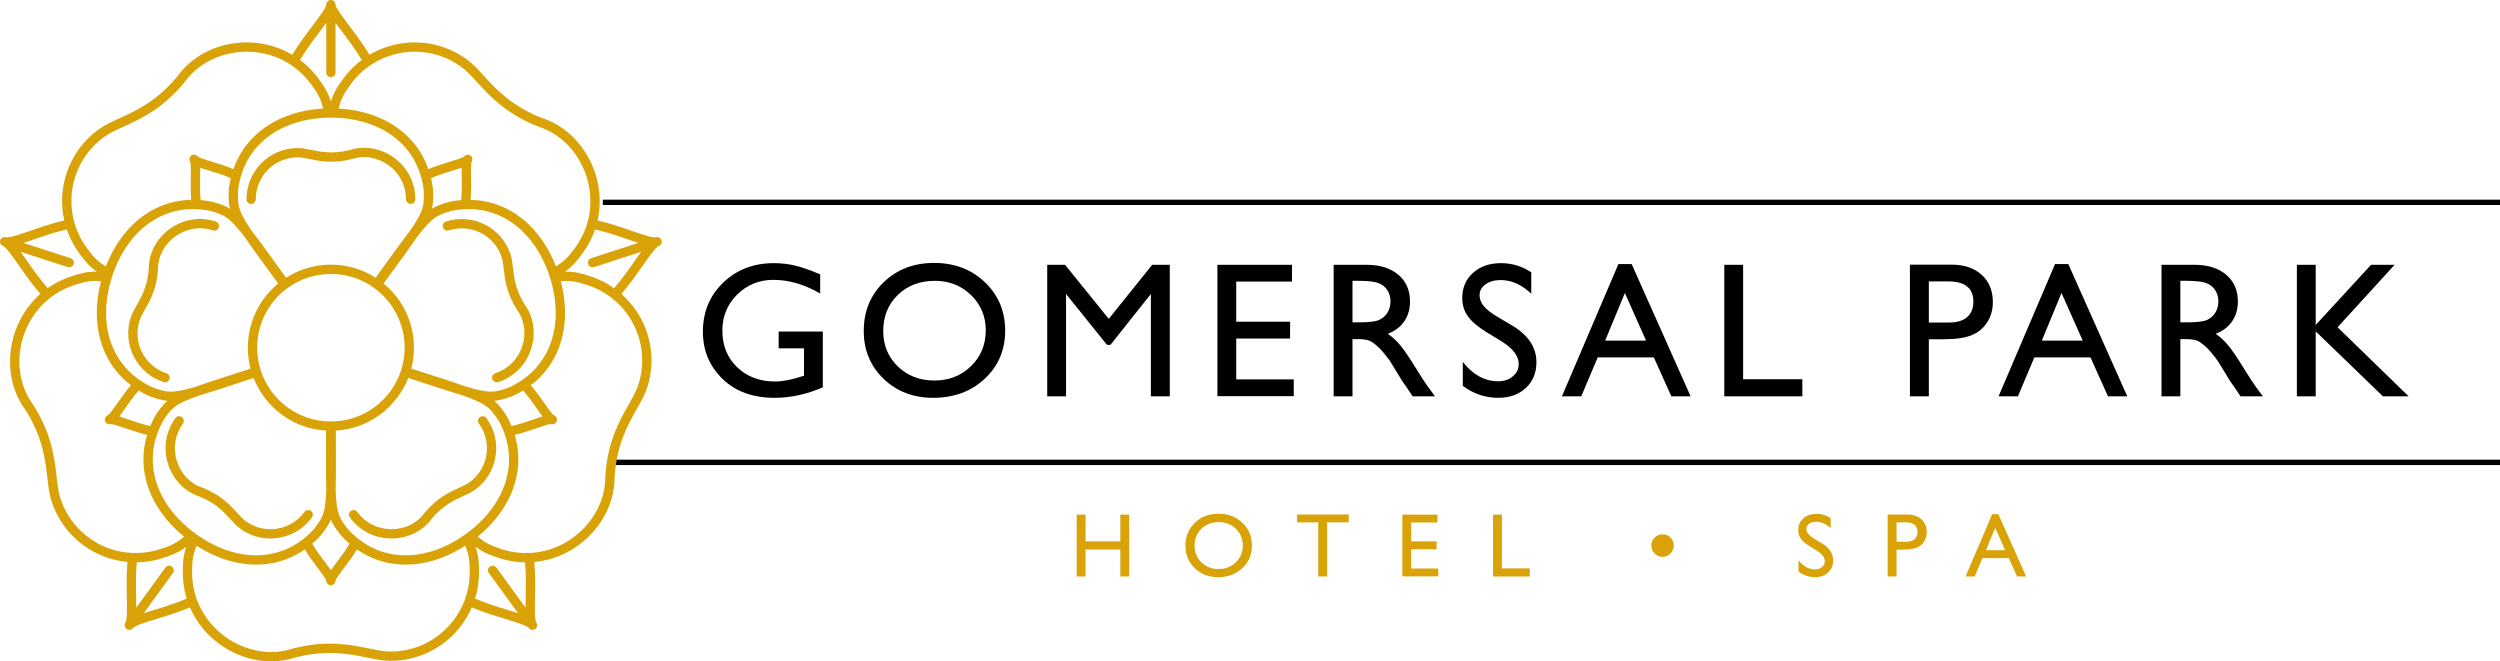 <?xml version="1.0" encoding="utf-8"?>
<svg fill="none" fill-rule="evenodd" stroke="black" stroke-width="0.501" stroke-linejoin="bevel" stroke-miterlimit="10" font-family="Times New Roman" font-size="16" style="font-variant-ligatures:none" version="1.1" overflow="visible" width="466.667pt" height="123.452pt" viewBox="-618.438 -1498.25 466.667 123.452" xmlns="http://www.w3.org/2000/svg">
  <defs/>
  <g id="Layer 1" transform="scale(1 -1)">
    <path d="M -505.914,1460.48 L -151.771,1460.48" fill="none" stroke="#000000" fill-rule="nonzero" stroke-linejoin="miter" stroke-width="1"/>
    <path d="M -409.313,1402.19 L -407.659,1402.19 L -407.659,1390.64 L -409.313,1390.64 L -409.313,1395.67 L -415.803,1395.67 L -415.803,1390.64 L -417.457,1390.64 L -417.457,1402.19 L -415.803,1402.19 L -415.803,1397.2 L -409.313,1397.2 L -409.313,1402.19" fill-rule="nonzero" stroke-linejoin="miter" stroke="none" fill="#d9a308" stroke-width="0.1"/>
    <path d="M -390.98,1402.36 C -389.195,1402.36 -387.71,1401.79 -386.523,1400.66 C -385.336,1399.53 -384.743,1398.12 -384.743,1396.41 C -384.743,1394.71 -385.342,1393.3 -386.54,1392.19 C -387.738,1391.07 -389.249,1390.51 -391.071,1390.51 C -392.812,1390.51 -394.262,1391.07 -395.421,1392.19 C -396.581,1393.3 -397.16,1394.7 -397.16,1396.38 C -397.16,1398.11 -396.577,1399.53 -395.409,1400.66 C -394.241,1401.79 -392.765,1402.36 -390.98,1402.36 M -390.915,1400.79 C -392.236,1400.79 -393.322,1400.37 -394.173,1399.55 C -395.024,1398.72 -395.449,1397.66 -395.449,1396.38 C -395.449,1395.14 -395.023,1394.1 -394.168,1393.27 C -393.315,1392.45 -392.247,1392.03 -390.964,1392.03 C -389.676,1392.03 -388.601,1392.45 -387.739,1393.3 C -386.877,1394.14 -386.445,1395.19 -386.445,1396.45 C -386.445,1397.67 -386.877,1398.7 -387.739,1399.54 C -388.601,1400.37 -389.659,1400.79 -390.915,1400.79" fill-rule="nonzero" stroke-linejoin="miter" stroke="none" fill="#d9a308" stroke-width="0.1"/>
    <path d="M -376.328,1402.21 L -366.679,1402.21 L -366.679,1400.74 L -370.706,1400.74 L -370.706,1390.64 L -372.368,1390.64 L -372.368,1400.74 L -376.328,1400.74 L -376.328,1402.21" fill-rule="nonzero" stroke-linejoin="miter" stroke="none" fill="#d9a308" stroke-width="0.1"/>
    <path d="M -356.667,1402.19 L -350.121,1402.19 L -350.121,1400.72 L -355.013,1400.72 L -355.013,1397.2 L -350.284,1397.2 L -350.284,1395.72 L -355.013,1395.72 L -355.013,1392.13 L -349.962,1392.13 L -349.962,1390.66 L -356.667,1390.66 L -356.667,1402.19" fill-rule="nonzero" stroke-linejoin="miter" stroke="none" fill="#d9a308" stroke-width="0.1"/>
    <path d="M -339.735,1402.19 L -338.081,1402.19 L -338.081,1392.15 L -332.881,1392.15 L -332.881,1390.64 L -339.735,1390.64 L -339.735,1402.19" fill-rule="nonzero" stroke-linejoin="miter" stroke="none" fill="#d9a308" stroke-width="0.1"/>
    <path d="M -310.188,1396.41 C -310.188,1396.99 -309.982,1397.49 -309.572,1397.9 C -309.162,1398.31 -308.67,1398.51 -308.097,1398.51 C -307.512,1398.51 -307.015,1398.31 -306.609,1397.9 C -306.201,1397.49 -305.997,1397 -305.997,1396.41 C -305.997,1395.84 -306.202,1395.34 -306.613,1394.93 C -307.023,1394.52 -307.518,1394.31 -308.097,1394.31 C -308.67,1394.31 -309.162,1394.52 -309.572,1394.93 C -309.983,1395.35 -310.188,1395.84 -310.188,1396.41" fill-rule="nonzero" stroke-linejoin="miter" stroke="none" fill="#d9a308" stroke-width="0.1"/>
    <path d="M -279.326,1395.48 L -280.582,1396.25 C -281.371,1396.73 -281.932,1397.2 -282.265,1397.67 C -282.599,1398.13 -282.766,1398.67 -282.766,1399.28 C -282.766,1400.18 -282.45,1400.92 -281.819,1401.49 C -281.188,1402.06 -280.368,1402.34 -279.359,1402.34 C -278.394,1402.34 -277.51,1402.07 -276.706,1401.53 L -276.706,1399.65 C -277.538,1400.45 -278.433,1400.85 -279.393,1400.85 C -279.933,1400.85 -280.376,1400.73 -280.724,1400.48 C -281.071,1400.23 -281.244,1399.91 -281.244,1399.52 C -281.244,1399.17 -281.117,1398.85 -280.86,1398.55 C -280.604,1398.25 -280.194,1397.93 -279.627,1397.6 L -278.364,1396.85 C -276.954,1396.01 -276.25,1394.94 -276.25,1393.64 C -276.25,1392.71 -276.561,1391.96 -277.181,1391.38 C -277.801,1390.8 -278.606,1390.51 -279.599,1390.51 C -280.739,1390.51 -281.779,1390.86 -282.715,1391.56 L -282.715,1393.66 C -281.822,1392.53 -280.789,1391.96 -279.616,1391.96 C -279.098,1391.96 -278.666,1392.11 -278.321,1392.4 C -277.977,1392.69 -277.805,1393.05 -277.805,1393.48 C -277.805,1394.19 -278.312,1394.85 -279.326,1395.48" fill-rule="nonzero" stroke-linejoin="miter" stroke="none" fill="#d9a308" stroke-width="0.1"/>
    <path d="M -266.074,1390.64 L -266.074,1402.21 L -262.411,1402.21 C -261.309,1402.21 -260.43,1401.91 -259.774,1401.32 C -259.118,1400.72 -258.79,1399.92 -258.79,1398.92 C -258.79,1398.25 -258.957,1397.65 -259.294,1397.13 C -259.631,1396.61 -260.091,1396.24 -260.676,1396 C -261.259,1395.77 -262.097,1395.65 -263.188,1395.65 L -264.412,1395.65 L -264.412,1390.64 Z M -262.699,1400.74 L -264.411,1400.74 L -264.411,1397.13 L -262.601,1397.13 C -261.928,1397.13 -261.411,1397.28 -261.047,1397.6 C -260.682,1397.92 -260.501,1398.37 -260.501,1398.96 C -260.501,1400.14 -261.234,1400.74 -262.7,1400.74" fill-rule="nonzero" stroke-linejoin="miter" stroke="none" fill="#d9a308" stroke-width="0.1"/>
    <path d="M -246.57,1402.26 L -245.407,1402.26 L -240.229,1390.64 L -241.921,1390.64 L -243.461,1394.07 L -248.388,1394.07 L -249.831,1390.64 L -251.531,1390.64 Z M -244.14,1395.54 L -246.003,1399.72 L -247.732,1395.54 Z" fill-rule="nonzero" stroke-linejoin="miter" stroke="none" fill="#d9a308" stroke-width="0.1" marker-start="none" marker-end="none"/>
    <path d="M -503.523,1411.94 L -151.771,1411.94" fill="none" stroke="#000000" fill-rule="nonzero" stroke-linejoin="miter" stroke-width="1"/>
    <path d="M -541.78,1460.19 C -542.261,1460.19 -542.649,1460.58 -542.649,1461.06 C -542.649,1463.59 -543.844,1465.92 -545.928,1467.42 C -547.937,1468.87 -550.435,1469.31 -552.609,1468.59 C -552.627,1468.58 -552.647,1468.58 -552.667,1468.58 C -556.227,1467.66 -558.698,1468.16 -560.683,1468.57 C -561.512,1468.74 -562.227,1468.88 -562.861,1468.88 C -567.178,1468.88 -570.69,1465.37 -570.69,1461.05 C -570.69,1460.57 -571.079,1460.18 -571.559,1460.18 C -572.039,1460.18 -572.428,1460.57 -572.428,1461.05 C -572.428,1466.33 -568.136,1470.62 -562.86,1470.62 C -562.052,1470.62 -561.218,1470.45 -560.335,1470.27 C -558.53,1469.9 -556.285,1469.45 -553.125,1470.25 C -550.429,1471.13 -547.36,1470.6 -544.91,1468.83 C -542.368,1466.99 -540.91,1464.16 -540.91,1461.05 C -540.91,1460.57 -541.3,1460.18 -541.78,1460.18 Z M -525.717,1426.88 C -526.085,1426.88 -526.424,1427.11 -526.545,1427.48 C -526.692,1427.94 -526.442,1428.43 -525.986,1428.58 C -523.57,1429.36 -521.732,1431.21 -520.944,1433.66 C -520.184,1436.02 -520.539,1438.53 -521.896,1440.38 C -521.908,1440.39 -521.919,1440.41 -521.928,1440.43 C -523.897,1443.53 -524.183,1446.04 -524.411,1448.05 C -524.507,1448.89 -524.59,1449.61 -524.785,1450.22 C -526.12,1454.32 -530.545,1456.58 -534.65,1455.24 C -535.107,1455.09 -535.597,1455.34 -535.746,1455.8 C -535.894,1456.26 -535.644,1456.75 -535.187,1456.9 C -530.17,1458.53 -524.762,1455.77 -523.132,1450.75 C -522.882,1449.99 -522.786,1449.14 -522.684,1448.24 C -522.475,1446.41 -522.216,1444.14 -520.475,1441.38 C -518.806,1439.09 -518.361,1436.01 -519.288,1433.13 C -520.25,1430.14 -522.495,1427.88 -525.448,1426.92 C -525.537,1426.89 -525.628,1426.88 -525.717,1426.88 Z M -587.621,1426.88 C -587.71,1426.88 -587.801,1426.89 -587.89,1426.92 C -590.321,1427.71 -592.298,1429.4 -593.458,1431.68 C -594.619,1433.95 -594.823,1436.55 -594.033,1438.98 C -593.783,1439.75 -593.364,1440.49 -592.92,1441.27 C -592.013,1442.88 -590.884,1444.87 -590.673,1448.12 C -590.676,1450.96 -589.224,1453.71 -586.783,1455.5 C -584.251,1457.35 -581.105,1457.86 -578.15,1456.9 C -577.694,1456.75 -577.444,1456.26 -577.593,1455.8 C -577.741,1455.34 -578.232,1455.09 -578.688,1455.24 C -581.104,1456.03 -583.681,1455.61 -585.757,1454.09 C -587.758,1452.63 -588.946,1450.39 -588.933,1448.1 C -588.933,1448.08 -588.934,1448.06 -588.935,1448.04 C -589.168,1444.37 -590.409,1442.18 -591.407,1440.41 C -591.824,1439.68 -592.184,1439.04 -592.379,1438.44 C -593.025,1436.45 -592.859,1434.33 -591.909,1432.47 C -590.96,1430.6 -589.342,1429.22 -587.353,1428.58 C -586.896,1428.43 -586.646,1427.94 -586.795,1427.48 C -586.914,1427.11 -587.255,1426.88 -587.621,1426.88 Z M -567.96,1397.73 C -569.91,1397.73 -571.876,1398.32 -573.571,1399.55 C -574.225,1400.03 -574.8,1400.65 -575.408,1401.32 C -576.652,1402.68 -578.201,1404.37 -581.229,1405.57 C -583.927,1406.45 -586.098,1408.68 -587.04,1411.55 C -588.016,1414.53 -587.53,1417.68 -585.704,1420.19 C -585.422,1420.58 -584.878,1420.67 -584.49,1420.39 C -584.102,1420.1 -584.015,1419.56 -584.298,1419.17 C -585.791,1417.12 -586.188,1414.54 -585.387,1412.09 C -584.615,1409.74 -582.852,1407.92 -580.67,1407.22 C -580.651,1407.21 -580.632,1407.21 -580.614,1407.2 C -577.197,1405.85 -575.495,1403.99 -574.125,1402.49 C -573.555,1401.87 -573.06,1401.33 -572.548,1400.96 C -569.056,1398.42 -564.15,1399.2 -561.612,1402.69 C -561.331,1403.08 -560.786,1403.16 -560.398,1402.88 C -560.009,1402.6 -559.923,1402.06 -560.206,1401.67 C -562.075,1399.1 -564.998,1397.73 -567.959,1397.73 Z M -545.353,1397.73 C -548.479,1397.73 -551.313,1399.16 -553.133,1401.67 C -553.415,1402.06 -553.329,1402.6 -552.941,1402.88 C -552.552,1403.16 -552.009,1403.08 -551.727,1402.69 C -550.238,1400.64 -547.915,1399.47 -545.353,1399.47 C -545.345,1399.47 -545.338,1399.47 -545.331,1399.47 C -542.853,1399.47 -540.576,1400.59 -539.239,1402.45 C -539.228,1402.46 -539.215,1402.48 -539.203,1402.49 C -536.858,1405.33 -534.564,1406.37 -532.721,1407.21 C -531.951,1407.56 -531.286,1407.86 -530.774,1408.24 C -529.082,1409.47 -527.97,1411.28 -527.643,1413.35 C -527.316,1415.41 -527.812,1417.48 -529.042,1419.17 C -529.324,1419.56 -529.238,1420.11 -528.85,1420.39 C -528.461,1420.67 -527.918,1420.58 -527.635,1420.19 C -526.133,1418.13 -525.526,1415.6 -525.926,1413.07 C -526.325,1410.55 -527.684,1408.33 -529.752,1406.83 C -530.405,1406.36 -531.18,1406 -532,1405.63 C -533.676,1404.87 -535.762,1403.91 -537.845,1401.41 C -539.509,1399.11 -542.302,1397.74 -545.326,1397.73 C -545.334,1397.73 -545.343,1397.73 -545.352,1397.73 Z M -558.701,1483.18 C -557.825,1481.95 -557.147,1480.86 -556.674,1479.29 C -556.152,1481.01 -555.388,1482.15 -554.387,1483.53 C -553.403,1484.88 -552.236,1486.07 -550.909,1487.06 C -552.024,1488.94 -553.387,1490.75 -554.606,1492.36 C -555.054,1492.95 -555.452,1493.49 -555.8,1493.96 L -555.8,1484.71 C -555.8,1484.23 -556.189,1483.84 -556.669,1483.84 C -557.149,1483.84 -557.538,1484.23 -557.538,1484.71 L -557.538,1493.96 C -557.886,1493.49 -558.286,1492.95 -558.735,1492.36 C -559.952,1490.75 -561.314,1488.94 -562.428,1487.06 C -561.195,1486.14 -560.093,1485.05 -559.142,1483.79 C -559.138,1483.78 -559.134,1483.78 -559.13,1483.77 C -559.07,1483.69 -559.011,1483.61 -558.952,1483.53 C -558.867,1483.41 -558.783,1483.3 -558.7,1483.18 Z M -581.513,1469.02 C -581.513,1469.02 -581.513,1469.02 -581.512,1469.02 C -581.513,1469.02 -581.513,1469.02 -581.513,1469.02 Z M -531.827,1469.02 L -531.828,1469.02 Z M -582.92,1468 C -582.92,1468 -582.92,1468 -582.919,1468 C -582.92,1468 -582.92,1468 -582.92,1468 Z M -530.42,1468 C -530.42,1468 -530.42,1468 -530.421,1468 C -530.42,1468 -530.42,1468 -530.42,1468 Z M -573.815,1463.91 C -573.815,1463.9 -573.816,1463.9 -573.816,1463.9 C -573.816,1463.9 -573.815,1463.9 -573.815,1463.91 Z M -573.848,1463.78 L -573.848,1463.78 Z M -573.849,1463.77 C -573.849,1463.77 -573.849,1463.77 -573.849,1463.77 C -573.849,1463.77 -573.849,1463.77 -573.849,1463.77 Z M -579.302,1460.68 C -579.281,1460.68 -579.259,1460.68 -579.236,1460.67 C -578.79,1460.58 -578.344,1460.46 -577.911,1460.33 C -577.021,1460.04 -576.285,1459.77 -575.535,1459.31 C -575.727,1460.12 -575.758,1460.87 -575.76,1461.75 C -575.761,1461.8 -575.761,1461.84 -575.761,1461.89 C -575.761,1462.37 -575.731,1462.85 -575.674,1463.32 C -575.673,1463.33 -575.673,1463.33 -575.672,1463.33 C -575.668,1463.37 -575.663,1463.4 -575.658,1463.43 C -575.655,1463.45 -575.651,1463.48 -575.648,1463.5 C -575.647,1463.5 -575.647,1463.51 -575.646,1463.51 C -575.616,1463.71 -575.581,1463.91 -575.532,1464.18 C -575.529,1464.2 -575.524,1464.23 -575.517,1464.26 C -575.468,1464.51 -575.415,1464.75 -575.358,1464.99 C -576.658,1465.57 -578.087,1466 -579.37,1466.39 C -580.044,1466.6 -580.606,1466.78 -581.074,1466.94 C -581.07,1466.78 -581.069,1466.62 -581.069,1466.44 C -581.069,1466.06 -581.076,1465.63 -581.085,1465.14 C -581.094,1464.62 -581.104,1464.08 -581.104,1463.53 C -581.104,1462.66 -581.08,1461.76 -580.991,1460.9 C -580.782,1460.88 -580.572,1460.86 -580.361,1460.84 C -579.974,1460.79 -579.628,1460.74 -579.302,1460.68 Z M -537.576,1461.89 C -537.576,1460.95 -537.6,1460.17 -537.807,1459.31 C -537.042,1459.78 -536.298,1460.04 -535.426,1460.33 C -534.967,1460.47 -534.499,1460.59 -534.033,1460.68 C -534.025,1460.69 -534.018,1460.69 -534.011,1460.69 C -533.961,1460.7 -533.912,1460.7 -533.861,1460.71 C -533.854,1460.72 -533.847,1460.72 -533.84,1460.72 C -533.646,1460.75 -533.44,1460.78 -533.174,1460.82 C -533.153,1460.82 -533.129,1460.82 -533.102,1460.82 C -532.85,1460.86 -532.597,1460.88 -532.347,1460.9 C -532.258,1461.76 -532.234,1462.66 -532.234,1463.53 C -532.234,1464.08 -532.244,1464.62 -532.253,1465.15 C -532.262,1465.63 -532.269,1466.06 -532.269,1466.45 C -532.269,1466.62 -532.268,1466.78 -532.264,1466.94 C -532.733,1466.78 -533.295,1466.6 -533.97,1466.39 C -535.252,1466 -536.68,1465.57 -537.979,1464.99 C -537.935,1464.81 -537.893,1464.62 -537.855,1464.43 C -537.853,1464.42 -537.85,1464.41 -537.848,1464.4 C -537.847,1464.39 -537.845,1464.38 -537.844,1464.38 C -537.767,1463.98 -537.709,1463.64 -537.664,1463.31 C -537.662,1463.3 -537.66,1463.28 -537.658,1463.27 C -537.658,1463.27 -537.657,1463.26 -537.656,1463.26 C -537.603,1462.8 -537.576,1462.34 -537.576,1461.89 Z M -532.914,1459.1 L -532.914,1459.1 Z M -533.02,1459.09 C -533.021,1459.09 -533.022,1459.09 -533.023,1459.09 C -533.022,1459.09 -533.021,1459.09 -533.02,1459.09 Z M -540.413,1454.29 C -540.413,1454.29 -540.413,1454.29 -540.414,1454.29 C -540.413,1454.29 -540.413,1454.29 -540.413,1454.29 Z M -526.316,1460.28 C -525.168,1459.93 -524.058,1459.44 -522.993,1458.82 C -520.493,1457.37 -518.364,1455.26 -516.665,1452.55 C -515.889,1451.31 -515.217,1449.96 -514.662,1448.53 C -513.024,1449.5 -512.211,1450.46 -511.055,1452.05 C -510.022,1453.47 -509.26,1455.03 -508.792,1456.67 C -506.665,1464.14 -510.849,1472.36 -517.929,1474.61 C -517.948,1474.62 -517.967,1474.63 -517.985,1474.63 C -523.984,1477.01 -526.988,1480.29 -529.401,1482.92 C -530.455,1484.07 -531.365,1485.07 -532.342,1485.78 C -534.842,1487.59 -537.791,1488.57 -540.868,1488.6 C -543.883,1488.63 -546.787,1487.76 -549.274,1486.09 C -549.275,1486.09 -549.276,1486.09 -549.276,1486.09 C -550.71,1485.12 -551.956,1483.92 -552.981,1482.51 C -554.139,1480.91 -554.803,1479.84 -555.222,1477.99 C -553.714,1477.91 -552.25,1477.69 -550.858,1477.35 C -550.828,1477.34 -550.797,1477.34 -550.767,1477.33 C -547.665,1476.55 -545,1475.18 -542.847,1473.26 C -540.832,1471.45 -539.363,1469.24 -538.471,1466.67 C -537.122,1467.25 -535.681,1467.69 -534.478,1468.06 C -533.468,1468.37 -532.088,1468.79 -531.814,1469.04 C -531.529,1469.41 -530.996,1469.49 -530.614,1469.21 C -530.379,1469.04 -530.255,1468.78 -530.255,1468.51 C -530.255,1468.34 -530.305,1468.17 -530.408,1468.02 C -530.506,1467.8 -530.531,1467.13 -530.531,1466.4 C -530.531,1465.99 -530.523,1465.56 -530.516,1465.18 C -530.507,1464.67 -530.497,1464.12 -530.497,1463.55 C -530.497,1462.71 -530.518,1461.82 -530.597,1460.95 C -529.12,1460.92 -527.69,1460.7 -526.316,1460.28 Z M -602.284,1452.05 C -601.125,1450.45 -600.312,1449.49 -598.684,1448.52 C -598.137,1449.93 -597.475,1451.27 -596.711,1452.5 C -596.7,1452.52 -596.687,1452.54 -596.674,1452.56 C -594.973,1455.27 -592.845,1457.38 -590.35,1458.83 C -588.012,1460.18 -585.457,1460.9 -582.743,1460.95 C -582.821,1461.82 -582.843,1462.71 -582.843,1463.55 C -582.843,1464.12 -582.833,1464.67 -582.824,1465.18 C -582.817,1465.56 -582.809,1465.99 -582.809,1466.4 C -582.809,1467.13 -582.834,1467.8 -582.932,1468.02 C -583.035,1468.17 -583.085,1468.34 -583.085,1468.51 C -583.085,1468.78 -582.961,1469.04 -582.727,1469.21 C -582.344,1469.49 -581.811,1469.41 -581.526,1469.04 C -581.252,1468.79 -579.873,1468.37 -578.864,1468.06 C -577.66,1467.69 -576.217,1467.25 -574.868,1466.67 C -574,1469.17 -572.584,1471.33 -570.65,1473.1 C -570.611,1473.14 -570.572,1473.17 -570.532,1473.21 C -570.519,1473.22 -570.506,1473.23 -570.493,1473.25 C -568.338,1475.17 -565.674,1476.55 -562.572,1477.33 C -561.153,1477.68 -559.663,1477.9 -558.129,1477.99 C -558.543,1479.85 -559.204,1480.92 -560.359,1482.51 L -560.359,1482.51 C -561.335,1483.85 -562.497,1485 -563.815,1485.92 C -563.897,1485.98 -563.978,1486.03 -564.06,1486.09 C -570.502,1490.42 -579.608,1488.98 -583.945,1482.94 C -583.957,1482.93 -583.969,1482.91 -583.982,1482.9 C -588.097,1477.92 -592.143,1476.08 -595.394,1474.6 C -596.813,1473.95 -598.039,1473.39 -599.016,1472.68 C -601.515,1470.87 -603.355,1468.37 -604.335,1465.45 C -605.293,1462.59 -605.365,1459.56 -604.542,1456.67 L -604.542,1456.67 L -604.541,1456.67 C -604.54,1456.67 -604.54,1456.67 -604.539,1456.66 C -604.065,1455.01 -603.307,1453.45 -602.284,1452.05 C -602.284,1452.05 -602.284,1452.05 -602.284,1452.05 Z M -571.451,1455.16 C -569.963,1453.25 -567.978,1450.5 -565.032,1446.4 C -562.677,1447.92 -559.982,1448.75 -557.167,1448.84 C -557.014,1448.85 -556.861,1448.85 -556.707,1448.85 L -556.649,1448.85 C -553.666,1448.85 -550.805,1448.01 -548.319,1446.41 C -545.397,1450.48 -543.417,1453.22 -541.916,1455.15 C -541.913,1455.15 -541.911,1455.15 -541.908,1455.16 C -541.205,1456.2 -540.706,1457 -540.337,1457.67 C -539.445,1459.31 -539.323,1460.19 -539.316,1461.72 C -539.316,1461.73 -539.316,1461.75 -539.316,1461.76 C -539.316,1461.8 -539.316,1461.84 -539.316,1461.89 C -539.316,1462.27 -539.339,1462.66 -539.384,1463.05 C -539.384,1463.05 -539.384,1463.05 -539.384,1463.05 C -539.385,1463.06 -539.386,1463.06 -539.386,1463.07 C -539.427,1463.36 -539.481,1463.68 -539.55,1464.04 C -539.631,1464.44 -539.729,1464.85 -539.839,1465.23 C -540.561,1467.79 -541.884,1469.98 -543.774,1471.75 C -543.851,1471.82 -543.928,1471.89 -544.007,1471.96 C -545.947,1473.7 -548.364,1474.93 -551.19,1475.64 C -552.794,1476.04 -554.505,1476.26 -556.277,1476.29 L -556.342,1476.29 C -556.562,1476.29 -556.785,1476.29 -557.008,1476.29 L -557.075,1476.29 C -558.838,1476.26 -560.545,1476.04 -562.149,1475.64 C -564.974,1474.93 -567.391,1473.69 -569.333,1471.95 C -571.347,1470.15 -572.749,1467.89 -573.499,1465.23 C -573.5,1465.23 -573.5,1465.23 -573.5,1465.23 C -573.501,1465.23 -573.502,1465.23 -573.502,1465.22 C -573.619,1464.82 -573.721,1464.39 -573.808,1463.94 C -573.811,1463.93 -573.814,1463.91 -573.816,1463.9 C -573.819,1463.88 -573.821,1463.87 -573.824,1463.86 C -573.868,1463.62 -573.9,1463.43 -573.927,1463.26 C -573.931,1463.23 -573.936,1463.2 -573.94,1463.17 C -573.943,1463.15 -573.947,1463.12 -573.95,1463.1 C -573.998,1462.7 -574.023,1462.29 -574.023,1461.89 C -574.023,1460.25 -573.927,1459.36 -573.009,1457.67 C -573.008,1457.66 -573.007,1457.66 -573.007,1457.66 C -572.644,1456.99 -572.15,1456.2 -571.451,1455.16 Z M -614.587,1451.25 C -614.239,1450.77 -613.856,1450.23 -613.427,1449.61 C -612.271,1447.96 -610.977,1446.11 -609.537,1444.47 C -608.227,1445.39 -606.783,1446.12 -605.232,1446.64 C -605.189,1446.65 -605.145,1446.67 -605.102,1446.68 C -603.484,1447.21 -602.159,1447.58 -600.367,1447.54 C -601.834,1448.57 -602.689,1449.65 -603.691,1451.03 L -603.691,1451.03 C -603.824,1451.21 -603.953,1451.39 -604.078,1451.58 C -604.878,1452.78 -605.512,1454.07 -605.972,1455.42 C -608.104,1454.94 -610.245,1454.2 -612.158,1453.55 C -612.86,1453.3 -613.488,1453.09 -614.05,1452.9 L -605.25,1450.05 C -604.794,1449.9 -604.544,1449.41 -604.692,1448.95 C -604.841,1448.49 -605.331,1448.24 -605.788,1448.39 Z M -512.758,1447.55 C -511.077,1447.55 -509.793,1447.19 -508.238,1446.68 C -506.645,1446.16 -505.158,1445.42 -503.806,1444.46 C -502.364,1446.11 -501.068,1447.96 -499.909,1449.62 C -499.482,1450.23 -499.1,1450.77 -498.752,1451.25 L -507.552,1448.39 C -508.009,1448.24 -508.499,1448.49 -508.647,1448.95 C -508.795,1449.41 -508.546,1449.9 -508.089,1450.05 L -499.289,1452.91 C -499.852,1453.09 -500.48,1453.3 -501.185,1453.55 C -503.094,1454.21 -505.232,1454.94 -507.361,1455.42 C -507.878,1453.9 -508.623,1452.46 -509.581,1451.12 C -509.604,1451.09 -509.626,1451.06 -509.649,1451.03 C -510.649,1449.65 -511.503,1448.57 -512.977,1447.55 C -512.903,1447.55 -512.83,1447.55 -512.758,1447.55 Z M -543.592,1437.66 C -543.592,1437.66 -543.592,1437.65 -543.591,1437.65 C -543.592,1437.65 -543.592,1437.66 -543.592,1437.66 Z M -569.757,1437.63 C -569.758,1437.62 -569.758,1437.62 -569.758,1437.62 C -569.758,1437.62 -569.758,1437.62 -569.757,1437.63 Z M -528.307,1425.3 C -526.885,1425.05 -526.045,1425.12 -525,1425.41 C -524.999,1425.41 -524.998,1425.41 -524.997,1425.41 C -524.996,1425.41 -524.996,1425.41 -524.995,1425.41 C -524.994,1425.41 -524.993,1425.41 -524.992,1425.41 C -524.992,1425.41 -524.991,1425.41 -524.99,1425.41 C -524.989,1425.41 -524.988,1425.41 -524.987,1425.41 C -524.987,1425.41 -524.986,1425.41 -524.985,1425.41 C -524.728,1425.48 -524.458,1425.57 -524.165,1425.66 C -523.803,1425.78 -523.443,1425.92 -523.096,1426.08 C -523.084,1426.08 -523.073,1426.09 -523.062,1426.09 C -522.767,1426.24 -522.474,1426.39 -522.192,1426.55 C -521.829,1426.75 -521.476,1426.97 -521.144,1427.19 C -521.143,1427.19 -521.142,1427.19 -521.14,1427.19 C -521.118,1427.21 -521.096,1427.22 -521.074,1427.24 C -518.912,1428.7 -517.268,1430.61 -516.182,1432.91 C -516.163,1432.95 -516.144,1432.99 -516.126,1433.03 C -516.095,1433.1 -516.064,1433.17 -516.035,1433.23 C -515.149,1435.24 -514.703,1437.45 -514.703,1439.84 C -514.703,1440.29 -514.72,1440.74 -514.751,1441.2 C -514.863,1442.86 -515.185,1444.55 -515.708,1446.25 C -515.709,1446.25 -515.711,1446.26 -515.712,1446.26 C -515.747,1446.38 -515.784,1446.49 -515.821,1446.61 L -515.825,1446.62 C -515.864,1446.75 -515.907,1446.87 -515.952,1447 C -515.953,1447 -515.954,1447 -515.954,1447.01 C -515.957,1447.01 -515.959,1447.02 -515.96,1447.02 C -516.523,1448.66 -517.241,1450.18 -518.097,1451.56 C -518.111,1451.58 -518.125,1451.6 -518.138,1451.62 C -519.686,1454.09 -521.613,1456.01 -523.867,1457.32 C -526.204,1458.68 -528.785,1459.31 -531.539,1459.21 C -531.54,1459.21 -531.541,1459.21 -531.542,1459.21 C -531.99,1459.19 -532.452,1459.15 -532.915,1459.09 C -532.925,1459.09 -532.935,1459.09 -532.945,1459.09 C -533.19,1459.06 -533.379,1459.03 -533.554,1459 C -533.608,1458.99 -533.661,1458.98 -533.714,1458.98 C -534.108,1458.9 -534.503,1458.8 -534.89,1458.67 C -536.443,1458.17 -537.262,1457.8 -538.59,1456.4 C -539.124,1455.84 -539.73,1455.12 -540.496,1454.14 C -541.856,1452.13 -543.861,1449.39 -546.838,1445.33 C -544.546,1443.46 -542.858,1441 -541.934,1438.17 C -541.929,1438.16 -541.919,1438.13 -541.908,1438.09 C -541.416,1436.56 -541.167,1434.97 -541.167,1433.35 C -541.167,1432.02 -541.334,1430.71 -541.664,1429.44 C -536.633,1427.84 -533.59,1426.86 -531.361,1426.05 C -530.187,1425.71 -529.246,1425.47 -528.485,1425.33 C -528.425,1425.32 -528.365,1425.31 -528.307,1425.3 Z M -590.443,1426.17 L -590.387,1426.15 C -590.362,1426.13 -590.336,1426.12 -590.311,1426.11 C -589.952,1425.94 -589.568,1425.79 -589.173,1425.66 C -587.62,1425.15 -586.741,1424.97 -584.846,1425.32 C -584.074,1425.46 -583.139,1425.7 -581.989,1426.03 C -579.692,1426.86 -576.462,1427.9 -571.672,1429.43 C -572.005,1430.7 -572.173,1432.02 -572.173,1433.35 C -572.173,1434.96 -571.924,1436.56 -571.434,1438.08 C -571.425,1438.12 -571.414,1438.15 -571.402,1438.18 C -570.479,1441 -568.797,1443.45 -566.513,1445.33 C -569.491,1449.38 -571.499,1452.12 -572.859,1454.14 C -573.618,1455.11 -574.222,1455.83 -574.757,1456.39 C -574.757,1456.4 -574.758,1456.4 -574.759,1456.4 C -576.087,1457.8 -576.903,1458.17 -578.45,1458.67 C -578.812,1458.79 -579.183,1458.89 -579.555,1458.96 C -579.556,1458.96 -579.556,1458.96 -579.557,1458.96 C -579.569,1458.96 -579.582,1458.97 -579.595,1458.97 C -579.893,1459.02 -580.211,1459.07 -580.568,1459.11 C -580.981,1459.16 -581.395,1459.19 -581.795,1459.21 C -581.799,1459.21 -581.803,1459.21 -581.806,1459.21 C -584.473,1459.31 -586.974,1458.72 -589.248,1457.45 C -589.249,1457.45 -589.25,1457.45 -589.252,1457.45 C -589.284,1457.43 -589.315,1457.41 -589.346,1457.4 C -589.35,1457.39 -589.353,1457.39 -589.357,1457.39 C -589.361,1457.39 -589.364,1457.39 -589.367,1457.39 C -589.373,1457.38 -589.378,1457.38 -589.383,1457.38 C -589.385,1457.38 -589.387,1457.37 -589.39,1457.37 C -589.4,1457.37 -589.409,1457.36 -589.419,1457.36 C -589.431,1457.35 -589.443,1457.34 -589.455,1457.34 C -589.462,1457.33 -589.47,1457.33 -589.477,1457.32 C -591.708,1456.03 -593.622,1454.13 -595.166,1451.69 C -595.177,1451.67 -595.189,1451.65 -595.201,1451.63 C -596.082,1450.23 -596.818,1448.66 -597.39,1446.99 C -597.391,1446.99 -597.392,1446.99 -597.393,1446.98 C -597.4,1446.96 -597.406,1446.95 -597.412,1446.93 C -597.439,1446.85 -597.465,1446.77 -597.49,1446.69 C -597.491,1446.69 -597.491,1446.69 -597.491,1446.69 C -597.492,1446.69 -597.493,1446.69 -597.493,1446.68 C -597.494,1446.68 -597.495,1446.68 -597.495,1446.68 C -597.496,1446.68 -597.496,1446.68 -597.497,1446.67 C -597.498,1446.67 -597.498,1446.67 -597.499,1446.67 C -597.5,1446.67 -597.5,1446.66 -597.5,1446.66 C -597.501,1446.66 -597.502,1446.66 -597.503,1446.65 C -597.503,1446.65 -597.503,1446.65 -597.503,1446.65 C -597.505,1446.65 -597.506,1446.65 -597.507,1446.64 L -597.507,1446.64 C -597.508,1446.64 -597.51,1446.63 -597.511,1446.63 L -597.511,1446.63 C -597.512,1446.63 -597.513,1446.62 -597.514,1446.62 L -597.538,1446.55 C -597.571,1446.44 -597.604,1446.34 -597.637,1446.23 C -598.119,1444.66 -598.429,1443.08 -598.56,1441.55 C -598.57,1441.43 -598.578,1441.32 -598.586,1441.21 C -598.618,1440.75 -598.634,1440.29 -598.634,1439.84 C -598.633,1437.46 -598.186,1435.24 -597.299,1433.23 C -596.205,1430.76 -594.49,1428.73 -592.199,1427.19 C -592.198,1427.19 -592.197,1427.19 -592.196,1427.19 C -591.847,1426.96 -591.474,1426.73 -591.083,1426.51 C -591.073,1426.51 -591.062,1426.5 -591.052,1426.5 C -591.042,1426.49 -591.032,1426.49 -591.023,1426.48 C -591.014,1426.47 -591.005,1426.47 -590.996,1426.46 C -590.993,1426.46 -590.989,1426.46 -590.986,1426.46 C -590.823,1426.37 -590.632,1426.27 -590.443,1426.17 Z M -548.522,1422.25 C -548.522,1422.25 -548.523,1422.25 -548.524,1422.25 C -548.523,1422.25 -548.522,1422.25 -548.522,1422.25 Z M -564.795,1422.23 C -564.794,1422.23 -564.792,1422.23 -564.79,1422.23 C -564.792,1422.23 -564.794,1422.23 -564.795,1422.23 Z M -598.273,1420.74 C -598.273,1420.74 -598.274,1420.74 -598.274,1420.74 C -598.274,1420.74 -598.273,1420.74 -598.273,1420.74 Z M -564.762,1422.21 C -564.752,1422.2 -564.742,1422.2 -564.732,1422.19 C -562.387,1420.49 -559.611,1419.59 -556.704,1419.58 L -556.621,1419.58 C -556.61,1419.58 -556.598,1419.58 -556.587,1419.58 C -553.778,1419.6 -551.094,1420.45 -548.805,1422.05 C -548.735,1422.1 -548.666,1422.15 -548.598,1422.2 C -548.59,1422.2 -548.582,1422.21 -548.574,1422.21 C -548.568,1422.22 -548.561,1422.23 -548.554,1422.23 C -546.238,1423.92 -544.474,1426.35 -543.587,1429.06 C -543.584,1429.07 -543.582,1429.08 -543.579,1429.08 C -543.576,1429.09 -543.573,1429.1 -543.57,1429.11 C -543.568,1429.12 -543.567,1429.12 -543.565,1429.13 L -543.565,1429.13 C -543.565,1429.13 -543.564,1429.13 -543.564,1429.13 L -543.564,1429.13 C -543.564,1429.13 -543.563,1429.13 -543.563,1429.13 C -543.563,1429.13 -543.563,1429.13 -543.562,1429.14 C -543.127,1430.49 -542.906,1431.91 -542.906,1433.35 C -542.906,1434.79 -543.13,1436.22 -543.571,1437.58 C -543.576,1437.6 -543.581,1437.61 -543.586,1437.63 C -544.488,1440.38 -546.204,1442.75 -548.553,1444.46 C -548.556,1444.46 -548.56,1444.47 -548.563,1444.47 C -548.564,1444.47 -548.564,1444.47 -548.564,1444.47 C -548.565,1444.47 -548.565,1444.47 -548.565,1444.47 C -548.572,1444.48 -548.579,1444.48 -548.585,1444.49 C -548.594,1444.49 -548.607,1444.5 -548.616,1444.51 L -548.616,1444.51 C -548.616,1444.51 -548.617,1444.51 -548.617,1444.51 C -550.966,1446.21 -553.743,1447.11 -556.65,1447.11 L -556.705,1447.11 C -559.61,1447.11 -562.387,1446.2 -564.733,1444.5 L -564.794,1444.46 C -564.795,1444.46 -564.796,1444.46 -564.797,1444.46 C -567.144,1442.74 -568.859,1440.37 -569.756,1437.62 C -569.759,1437.61 -569.763,1437.6 -569.767,1437.59 C -569.769,1437.58 -569.771,1437.58 -569.773,1437.57 C -570.212,1436.21 -570.434,1434.79 -570.434,1433.35 C -570.434,1431.9 -570.212,1430.48 -569.774,1429.12 C -569.773,1429.12 -569.773,1429.12 -569.773,1429.12 C -569.773,1429.12 -569.772,1429.12 -569.772,1429.12 L -569.772,1429.12 C -569.772,1429.12 -569.772,1429.12 -569.772,1429.12 C -569.772,1429.12 -569.771,1429.12 -569.771,1429.12 L -569.771,1429.12 L -569.771,1429.12 C -569.77,1429.12 -569.77,1429.12 -569.77,1429.12 C -569.769,1429.11 -569.769,1429.11 -569.768,1429.11 L -569.768,1429.11 C -569.767,1429.11 -569.767,1429.1 -569.766,1429.1 L -569.766,1429.1 C -569.766,1429.1 -569.766,1429.1 -569.766,1429.1 C -569.765,1429.1 -569.764,1429.09 -569.763,1429.09 L -569.761,1429.08 C -569.757,1429.07 -569.754,1429.06 -569.751,1429.05 L -569.751,1429.05 C -569.751,1429.05 -569.75,1429.05 -569.75,1429.05 L -569.75,1429.05 C -569.75,1429.05 -569.75,1429.05 -569.749,1429.05 C -569.749,1429.05 -569.749,1429.05 -569.749,1429.05 C -568.86,1426.34 -567.094,1423.91 -564.778,1422.22 C -564.772,1422.22 -564.767,1422.21 -564.762,1422.21 Z M -524.859,1418.75 C -524.859,1418.75 -524.858,1418.75 -524.858,1418.75 C -524.858,1418.75 -524.859,1418.75 -524.859,1418.75 Z M -524.858,1418.75 C -524.857,1418.75 -524.855,1418.74 -524.854,1418.74 C -524.855,1418.74 -524.857,1418.75 -524.858,1418.75 Z M -596.157,1420.52 C -595.683,1420.37 -595.125,1420.18 -594.459,1419.95 C -593.192,1419.52 -591.78,1419.03 -590.391,1418.73 C -590.314,1418.92 -590.234,1419.1 -590.151,1419.28 C -590.146,1419.29 -590.142,1419.3 -590.137,1419.31 C -589.977,1419.65 -589.822,1419.97 -589.662,1420.27 C -589.653,1420.29 -589.643,1420.31 -589.631,1420.33 C -589.407,1420.72 -589.159,1421.11 -588.892,1421.48 C -588.342,1422.24 -587.862,1422.86 -587.195,1423.43 C -588.007,1423.49 -588.714,1423.69 -589.525,1423.95 C -589.529,1423.95 -589.534,1423.95 -589.538,1423.95 C -589.548,1423.95 -589.557,1423.96 -589.566,1423.96 C -589.573,1423.96 -589.581,1423.97 -589.589,1423.97 C -589.592,1423.97 -589.595,1423.97 -589.599,1423.97 C -589.604,1423.97 -589.61,1423.98 -589.616,1423.98 C -589.616,1423.98 -589.617,1423.98 -589.617,1423.98 C -589.628,1423.98 -589.639,1423.98 -589.65,1423.99 C -589.657,1423.99 -589.664,1423.99 -589.671,1424 C -589.679,1424 -589.687,1424 -589.696,1424 C -589.702,1424.01 -589.707,1424.01 -589.712,1424.01 C -590.175,1424.16 -590.624,1424.34 -591.05,1424.54 C -591.09,1424.56 -591.126,1424.57 -591.162,1424.59 L -591.214,1424.62 C -591.218,1424.62 -591.221,1424.62 -591.225,1424.62 C -591.44,1424.73 -591.651,1424.84 -591.829,1424.94 C -591.841,1424.94 -591.852,1424.95 -591.864,1424.96 C -591.869,1424.96 -591.874,1424.96 -591.878,1424.97 C -592.105,1425.09 -592.327,1425.22 -592.543,1425.35 C -593.491,1424.3 -594.346,1423.07 -595.113,1421.97 C -595.518,1421.39 -595.857,1420.91 -596.157,1420.52 Z M -523.264,1419.44 C -523.154,1419.21 -523.049,1418.97 -522.948,1418.73 C -521.561,1419.03 -520.15,1419.51 -518.884,1419.95 C -518.216,1420.18 -517.658,1420.37 -517.182,1420.52 C -517.483,1420.91 -517.823,1421.39 -518.228,1421.97 C -518.995,1423.07 -519.85,1424.29 -520.797,1425.35 C -520.954,1425.25 -521.115,1425.16 -521.278,1425.07 C -521.3,1425.06 -521.321,1425.04 -521.343,1425.03 C -521.654,1424.86 -521.976,1424.69 -522.3,1424.53 C -522.317,1424.52 -522.335,1424.51 -522.352,1424.5 C -522.765,1424.32 -523.194,1424.15 -523.627,1424.01 C -524.52,1423.72 -525.273,1423.5 -526.152,1423.43 C -525.504,1422.87 -525.032,1422.28 -524.521,1421.58 C -524.515,1421.57 -524.512,1421.57 -524.507,1421.56 C -524.488,1421.53 -524.469,1421.51 -524.449,1421.48 C -524.163,1421.09 -523.903,1420.68 -523.678,1420.27 C -523.646,1420.21 -523.615,1420.15 -523.585,1420.09 C -523.486,1419.9 -523.391,1419.71 -523.283,1419.48 C -523.276,1419.47 -523.27,1419.46 -523.264,1419.44 Z M -560.627,1398.65 L -560.628,1398.65 Z M -560.629,1398.65 L -560.629,1398.65 Z M -560.746,1398.56 C -560.747,1398.56 -560.747,1398.56 -560.747,1398.56 C -560.747,1398.56 -560.747,1398.56 -560.746,1398.56 Z M -593.654,1395.03 C -593.653,1395.03 -593.653,1395.03 -593.652,1395.03 C -592.575,1394.99 -591.502,1395.07 -590.446,1395.26 C -590.446,1395.26 -590.446,1395.26 -590.445,1395.26 C -590.442,1395.26 -590.439,1395.26 -590.437,1395.26 C -589.801,1395.38 -589.171,1395.54 -588.55,1395.74 C -586.674,1396.35 -585.507,1396.83 -584.083,1398.08 C -585.174,1398.97 -586.167,1399.93 -587.045,1400.94 C -587.045,1400.94 -587.046,1400.94 -587.047,1400.94 C -587.07,1400.97 -587.093,1401 -587.116,1401.02 C -587.132,1401.04 -587.147,1401.06 -587.162,1401.08 C -587.207,1401.13 -587.252,1401.18 -587.297,1401.24 L -587.297,1401.24 C -587.341,1401.29 -587.385,1401.34 -587.428,1401.39 C -589.329,1403.71 -590.608,1406.21 -591.235,1408.86 C -591.261,1408.97 -591.286,1409.08 -591.309,1409.19 C -591.549,1410.3 -591.668,1411.41 -591.668,1412.52 C -591.668,1414.05 -591.439,1415.58 -590.984,1417.08 C -592.414,1417.41 -593.837,1417.9 -595.026,1418.31 C -596.024,1418.65 -597.389,1419.13 -597.757,1419.08 C -598.207,1418.95 -598.684,1419.2 -598.831,1419.65 C -598.86,1419.74 -598.873,1419.83 -598.873,1419.92 C -598.874,1420.28 -598.649,1420.61 -598.295,1420.74 C -597.971,1420.92 -597.144,1422.1 -596.538,1422.97 C -595.818,1424 -594.955,1425.24 -593.99,1426.34 C -596.048,1427.9 -597.639,1429.86 -598.731,1432.18 C -598.785,1432.3 -598.837,1432.41 -598.889,1432.53 C -599.875,1434.76 -600.372,1437.22 -600.372,1439.85 C -600.372,1440.34 -600.355,1440.83 -600.321,1441.33 C -600.221,1442.78 -599.973,1444.27 -599.58,1445.76 C -601.473,1445.94 -602.694,1445.64 -604.565,1445.03 C -606.233,1444.49 -607.765,1443.68 -609.116,1442.62 C -615.224,1437.83 -616.667,1428.72 -612.267,1422.73 C -612.255,1422.72 -612.244,1422.7 -612.233,1422.68 C -608.777,1417.23 -608.275,1412.82 -607.87,1409.27 C -607.694,1407.72 -607.542,1406.38 -607.169,1405.23 C -606.214,1402.29 -604.403,1399.77 -601.931,1397.94 C -599.512,1396.14 -596.65,1395.13 -593.654,1395.03 Z M -529.248,1398.09 C -527.821,1396.83 -526.658,1396.35 -524.789,1395.74 C -523.117,1395.2 -521.401,1394.96 -519.69,1395.02 C -511.934,1395.3 -505.414,1401.82 -505.452,1409.26 C -505.453,1409.27 -505.452,1409.29 -505.451,1409.32 C -505.043,1415.76 -502.853,1419.63 -501.093,1422.74 C -500.325,1424.09 -499.661,1425.26 -499.288,1426.41 C -498.333,1429.35 -498.316,1432.45 -499.239,1435.39 C -500.142,1438.27 -501.867,1440.76 -504.228,1442.61 L -504.228,1442.61 C -505.587,1443.68 -507.117,1444.49 -508.775,1445.03 C -510.651,1445.64 -511.876,1445.94 -513.763,1445.77 C -513.367,1444.28 -513.117,1442.78 -513.017,1441.32 C -512.797,1438.13 -513.277,1435.17 -514.444,1432.53 C -515.537,1430.06 -517.185,1427.98 -519.349,1426.34 C -518.386,1425.23 -517.523,1424 -516.803,1422.97 C -516.197,1422.1 -515.368,1420.92 -515.045,1420.74 C -514.689,1420.61 -514.465,1420.28 -514.465,1419.92 C -514.465,1419.83 -514.479,1419.74 -514.507,1419.65 C -514.654,1419.2 -515.132,1418.95 -515.582,1419.08 C -515.949,1419.12 -517.317,1418.65 -518.317,1418.31 C -519.505,1417.9 -520.929,1417.41 -522.358,1417.08 C -521.904,1415.58 -521.676,1414.05 -521.677,1412.52 C -521.677,1411.41 -521.796,1410.3 -522.036,1409.19 C -522.645,1406.37 -523.994,1403.69 -526.047,1401.24 C -526.984,1400.12 -528.058,1399.06 -529.248,1398.09 Z M -577.181,1395.94 C -577.153,1395.93 -577.125,1395.92 -577.096,1395.91 C -574.394,1394.82 -571.71,1394.41 -569.117,1394.67 C -566.428,1394.95 -563.965,1395.95 -561.798,1397.65 L -561.798,1397.65 C -561.455,1397.93 -561.117,1398.21 -560.794,1398.52 C -560.781,1398.53 -560.767,1398.54 -560.754,1398.55 C -560.744,1398.56 -560.735,1398.57 -560.725,1398.58 C -560.573,1398.73 -560.43,1398.87 -560.288,1399.01 L -560.253,1399.04 C -560.231,1399.07 -560.209,1399.09 -560.188,1399.11 C -559.91,1399.41 -559.647,1399.73 -559.404,1400.06 C -558.444,1401.38 -557.996,1402.16 -557.745,1404.07 C -557.644,1404.84 -557.576,1405.77 -557.532,1406.99 C -557.614,1409.43 -557.603,1412.83 -557.58,1417.87 C -560.528,1418.04 -563.33,1419.03 -565.733,1420.77 C -565.76,1420.79 -565.787,1420.81 -565.815,1420.83 C -568.181,1422.56 -570.036,1424.97 -571.105,1427.69 C -575.868,1426.11 -579.088,1425.05 -581.419,1424.38 C -581.422,1424.38 -581.426,1424.38 -581.429,1424.38 C -581.438,1424.38 -581.447,1424.37 -581.455,1424.37 C -582.616,1423.95 -583.482,1423.6 -584.18,1423.27 C -584.181,1423.27 -584.182,1423.27 -584.183,1423.27 C -585.841,1422.48 -586.466,1421.84 -587.345,1420.65 C -587.359,1420.63 -587.374,1420.61 -587.388,1420.59 C -587.42,1420.55 -587.452,1420.5 -587.485,1420.46 C -587.71,1420.15 -587.921,1419.82 -588.11,1419.49 C -588.114,1419.48 -588.117,1419.47 -588.121,1419.46 C -588.268,1419.19 -588.411,1418.9 -588.559,1418.58 C -588.728,1418.21 -588.887,1417.83 -589.032,1417.44 C -589.032,1417.44 -589.033,1417.44 -589.033,1417.44 C -589.97,1414.89 -590.173,1412.28 -589.636,1409.68 C -589.627,1409.64 -589.619,1409.59 -589.61,1409.55 C -589.061,1407.01 -587.834,1404.59 -585.964,1402.35 C -585.964,1402.35 -585.964,1402.35 -585.964,1402.35 C -584.982,1401.18 -583.833,1400.08 -582.544,1399.08 C -582.531,1399.07 -582.518,1399.06 -582.505,1399.05 C -582.499,1399.04 -582.494,1399.04 -582.488,1399.03 C -582.485,1399.03 -582.481,1399.03 -582.478,1399.03 C -582.396,1398.96 -582.313,1398.9 -582.23,1398.84 C -582.229,1398.84 -582.229,1398.84 -582.229,1398.84 C -582.128,1398.76 -582.027,1398.69 -581.925,1398.61 C -581.922,1398.61 -581.919,1398.61 -581.915,1398.61 C -581.815,1398.53 -581.717,1398.46 -581.619,1398.39 L -581.583,1398.37 C -580.166,1397.37 -578.686,1396.56 -577.181,1395.94 Z M -551.541,1397.66 C -549.37,1395.95 -546.908,1394.94 -544.22,1394.67 C -541.63,1394.4 -538.947,1394.82 -536.246,1395.91 C -534.708,1396.53 -533.195,1397.36 -531.748,1398.37 C -531.746,1398.37 -531.745,1398.38 -531.743,1398.38 C -531.73,1398.39 -531.718,1398.39 -531.705,1398.4 C -531.622,1398.46 -531.541,1398.52 -531.46,1398.58 L -531.459,1398.58 C -531.455,1398.58 -531.45,1398.59 -531.445,1398.59 C -531.444,1398.59 -531.444,1398.59 -531.443,1398.59 C -531.437,1398.6 -531.431,1398.6 -531.425,1398.61 C -531.321,1398.68 -531.213,1398.76 -531.108,1398.84 C -531.106,1398.84 -531.104,1398.84 -531.102,1398.85 C -531.061,1398.88 -531.02,1398.91 -530.979,1398.94 C -529.618,1399.97 -528.409,1401.12 -527.381,1402.35 C -525.511,1404.59 -524.284,1407.01 -523.735,1409.56 C -523.522,1410.55 -523.416,1411.54 -523.416,1412.52 C -523.416,1414.17 -523.715,1415.82 -524.31,1417.44 C -524.31,1417.44 -524.31,1417.44 -524.311,1417.44 L -524.311,1417.44 C -524.47,1417.87 -524.648,1418.3 -524.841,1418.71 C -524.843,1418.71 -524.844,1418.72 -524.846,1418.72 L -524.85,1418.73 C -524.953,1418.94 -525.039,1419.12 -525.13,1419.3 C -525.153,1419.34 -525.173,1419.38 -525.195,1419.42 C -525.197,1419.42 -525.198,1419.42 -525.2,1419.43 C -525.391,1419.78 -525.611,1420.12 -525.856,1420.46 C -526.816,1421.78 -527.418,1422.45 -529.158,1423.28 C -529.158,1423.28 -529.159,1423.28 -529.16,1423.28 C -529.84,1423.61 -530.705,1423.96 -531.879,1424.39 C -534.238,1425.07 -537.618,1426.18 -542.23,1427.7 C -543.295,1424.99 -545.145,1422.58 -547.506,1420.84 C -547.536,1420.82 -547.568,1420.8 -547.6,1420.78 C -550.001,1419.04 -552.801,1418.04 -555.747,1417.87 C -555.72,1412.73 -555.711,1409.38 -555.793,1406.99 C -555.749,1405.76 -555.682,1404.83 -555.584,1404.07 L -555.584,1404.07 C -555.346,1402.23 -554.929,1401.44 -554.058,1400.23 C -554.018,1400.17 -553.977,1400.12 -553.934,1400.06 C -553.704,1399.74 -553.458,1399.44 -553.201,1399.16 C -553.194,1399.15 -553.187,1399.14 -553.181,1399.14 C -552.964,1398.91 -552.73,1398.69 -552.482,1398.46 L -552.482,1398.46 C -552.2,1398.2 -551.905,1397.94 -551.603,1397.7 C -551.584,1397.69 -551.564,1397.67 -551.544,1397.66 C -551.543,1397.66 -551.542,1397.66 -551.541,1397.66 Z M -560.151,1396.76 C -559.438,1395.53 -558.539,1394.34 -557.732,1393.27 C -557.307,1392.71 -556.953,1392.24 -556.67,1391.83 C -556.387,1392.24 -556.034,1392.71 -555.609,1393.27 C -554.801,1394.34 -553.902,1395.53 -553.19,1396.76 C -553.339,1396.89 -553.487,1397.02 -553.631,1397.15 C -553.641,1397.16 -553.652,1397.17 -553.663,1397.18 L -553.663,1397.18 C -553.903,1397.4 -554.132,1397.63 -554.345,1397.84 C -554.364,1397.86 -554.383,1397.88 -554.402,1397.9 C -554.413,1397.91 -554.424,1397.92 -554.436,1397.93 C -554.444,1397.94 -554.454,1397.95 -554.464,1397.97 C -554.467,1397.97 -554.471,1397.97 -554.474,1397.98 C -554.779,1398.31 -555.07,1398.66 -555.341,1399.04 C -555.891,1399.79 -556.331,1400.44 -556.668,1401.25 C -556.957,1400.56 -557.32,1399.99 -557.764,1399.36 C -557.84,1399.26 -557.918,1399.15 -557.999,1399.04 C -558.285,1398.64 -558.592,1398.27 -558.915,1397.93 C -558.943,1397.9 -558.975,1397.86 -559.006,1397.83 L -559.041,1397.8 C -559.044,1397.79 -559.047,1397.79 -559.05,1397.79 C -559.209,1397.63 -559.37,1397.47 -559.525,1397.32 L -559.536,1397.31 C -559.544,1397.3 -559.552,1397.3 -559.56,1397.29 C -559.568,1397.28 -559.578,1397.27 -559.588,1397.26 C -559.772,1397.09 -559.96,1396.92 -560.151,1396.76 Z M -557.539,1389.88 L -557.539,1389.88 Z M -555.801,1389.88 L -555.8,1389.88 Z M -557.539,1389.88 C -557.539,1389.88 -557.539,1389.88 -557.539,1389.88 C -557.539,1389.88 -557.539,1389.88 -557.539,1389.88 Z M -555.801,1389.88 C -555.801,1389.88 -555.801,1389.88 -555.801,1389.88 C -555.801,1389.88 -555.801,1389.88 -555.801,1389.88 Z M -529.76,1386.51 C -527.754,1385.64 -525.589,1384.98 -523.654,1384.39 C -522.942,1384.17 -522.307,1383.98 -521.744,1383.8 L -527.183,1391.28 C -527.465,1391.67 -527.379,1392.21 -526.99,1392.5 C -526.602,1392.78 -526.058,1392.69 -525.776,1392.3 L -520.337,1384.82 C -520.337,1385.41 -520.327,1386.07 -520.313,1386.82 C -520.277,1388.84 -520.236,1391.1 -520.438,1393.28 C -521.384,1393.29 -522.329,1393.38 -523.266,1393.56 C -523.958,1393.69 -524.645,1393.87 -525.326,1394.09 C -526.943,1394.62 -528.233,1395.1 -529.663,1396.18 C -529.077,1394.49 -529.021,1393.11 -529.021,1391.41 C -529.021,1389.73 -529.269,1388.09 -529.76,1386.51 Z M -586.86,1392.66 C -586.682,1392.66 -586.503,1392.61 -586.349,1392.5 C -585.961,1392.21 -585.875,1391.67 -586.157,1391.28 L -591.596,1383.8 C -591.033,1383.98 -590.398,1384.17 -589.686,1384.39 C -587.753,1384.98 -585.59,1385.64 -583.584,1386.51 C -584.039,1387.97 -584.284,1389.5 -584.315,1391.06 C -584.318,1391.18 -584.319,1391.29 -584.319,1391.41 C -584.319,1393.11 -584.262,1394.48 -583.671,1396.18 C -585.099,1395.1 -586.391,1394.62 -588.012,1394.09 C -589.603,1393.57 -591.245,1393.3 -592.903,1393.28 C -593.105,1391.1 -593.064,1388.84 -593.027,1386.82 C -593.013,1386.07 -593.003,1385.41 -593.003,1384.82 L -587.563,1392.3 C -587.393,1392.54 -587.128,1392.66 -586.86,1392.66 Z M -582.58,1391.41 C -582.58,1389.65 -582.281,1387.94 -581.692,1386.34 C -579.024,1379.05 -570.811,1374.86 -563.755,1377.19 C -563.737,1377.2 -563.718,1377.2 -563.698,1377.21 C -557.448,1378.81 -553.091,1377.92 -549.591,1377.21 C -548.063,1376.9 -546.743,1376.63 -545.536,1376.63 C -542.446,1376.63 -539.487,1377.57 -536.979,1379.36 C -534.524,1381.11 -532.683,1383.52 -531.654,1386.33 C -531.654,1386.33 -531.653,1386.33 -531.653,1386.34 C -531.111,1387.82 -530.814,1389.37 -530.766,1390.96 C -530.762,1391.11 -530.76,1391.26 -530.76,1391.41 C -530.76,1393.38 -530.852,1394.63 -531.601,1396.38 C -532.853,1395.57 -534.149,1394.89 -535.465,1394.35 C -535.509,1394.33 -535.552,1394.31 -535.596,1394.29 C -538.562,1393.1 -541.523,1392.64 -544.397,1392.94 C -547.087,1393.21 -549.574,1394.14 -551.804,1395.69 C -552.555,1394.43 -553.463,1393.23 -554.221,1392.22 C -554.857,1391.38 -555.728,1390.23 -555.801,1389.86 C -555.813,1389.39 -556.197,1389.01 -556.67,1389.01 C -557.143,1389.01 -557.527,1389.39 -557.539,1389.86 C -557.613,1390.23 -558.483,1391.38 -559.12,1392.22 C -559.877,1393.23 -560.785,1394.43 -561.536,1395.69 C -563.764,1394.14 -566.25,1393.22 -568.94,1392.94 C -571.816,1392.65 -574.778,1393.1 -577.745,1394.3 C -579.102,1394.84 -580.439,1395.54 -581.731,1396.37 C -582.487,1394.62 -582.58,1393.37 -582.58,1391.41 Z M -567.838,1374.8 C -570.301,1374.8 -572.795,1375.4 -575.143,1376.6 C -578.692,1378.4 -581.446,1381.32 -582.98,1384.87 C -585.047,1383.99 -587.227,1383.32 -589.179,1382.73 C -590.898,1382.2 -593.25,1381.49 -593.597,1381.04 L -593.603,1381.03 C -593.886,1380.64 -594.429,1380.56 -594.818,1380.84 C -595.055,1381.01 -595.18,1381.28 -595.176,1381.56 C -595.175,1381.67 -595.149,1381.79 -595.099,1381.9 C -595.099,1381.9 -595.098,1381.9 -595.098,1381.9 C -595.098,1381.9 -595.098,1381.9 -595.098,1381.9 C -595.074,1381.96 -595.045,1382.01 -595.01,1382.05 C -594.687,1382.5 -594.732,1384.98 -594.765,1386.79 C -594.803,1388.83 -594.844,1391.11 -594.643,1393.35 C -597.654,1393.63 -600.515,1394.72 -602.967,1396.54 C -605.731,1398.59 -607.756,1401.41 -608.823,1404.69 C -609.25,1406.01 -609.411,1407.42 -609.598,1409.07 C -609.981,1412.43 -610.458,1416.63 -613.686,1421.73 C -616.074,1424.99 -617.021,1429.13 -616.352,1433.38 C -615.734,1437.31 -613.811,1440.83 -610.904,1443.39 C -612.38,1445.08 -613.685,1446.95 -614.853,1448.62 C -615.889,1450.1 -617.308,1452.13 -617.834,1452.31 C -617.835,1452.31 -617.836,1452.31 -617.837,1452.31 C -618.068,1452.38 -618.246,1452.55 -618.346,1452.75 C -618.445,1452.94 -618.468,1453.18 -618.395,1453.4 C -618.246,1453.86 -617.756,1454.11 -617.3,1453.96 L -617.282,1453.96 C -616.726,1453.81 -614.416,1454.61 -612.725,1455.19 C -610.795,1455.86 -608.637,1456.6 -606.444,1457.1 C -607.111,1460.05 -606.955,1463.11 -605.983,1466 C -604.887,1469.27 -602.832,1472.06 -600.038,1474.09 C -598.919,1474.91 -597.62,1475.5 -596.116,1476.18 C -593.031,1477.59 -589.194,1479.34 -585.339,1483.98 C -582.972,1487.26 -579.331,1489.44 -575.083,1490.12 C -571.152,1490.74 -567.209,1490 -563.878,1488.03 C -562.725,1489.96 -561.352,1491.78 -560.124,1493.41 C -559.033,1494.85 -557.54,1496.83 -557.539,1497.38 C -557.539,1497.86 -557.15,1498.25 -556.67,1498.25 C -556.33,1498.25 -556.035,1498.05 -555.892,1497.77 C -555.834,1497.65 -555.801,1497.52 -555.801,1497.38 L -555.801,1497.37 C -555.782,1496.81 -554.301,1494.84 -553.218,1493.41 C -551.988,1491.78 -550.614,1489.96 -549.461,1488.03 C -546.91,1489.54 -544.012,1490.34 -541.018,1490.34 C -540.963,1490.34 -540.907,1490.34 -540.851,1490.34 C -537.41,1490.3 -534.114,1489.21 -531.32,1487.18 C -530.201,1486.37 -529.237,1485.32 -528.12,1484.1 C -525.83,1481.6 -522.981,1478.49 -517.372,1476.26 C -513.521,1475.02 -510.324,1472.23 -508.367,1468.4 C -506.556,1464.86 -506.043,1460.88 -506.89,1457.1 C -504.7,1456.6 -502.546,1455.86 -500.617,1455.19 C -498.924,1454.61 -496.612,1453.81 -496.056,1453.96 L -496.04,1453.96 C -495.583,1454.11 -495.093,1453.86 -494.944,1453.4 C -494.854,1453.12 -494.912,1452.83 -495.075,1452.61 C -495.17,1452.49 -495.301,1452.38 -495.458,1452.32 C -495.459,1452.32 -495.459,1452.32 -495.46,1452.32 C -495.461,1452.32 -495.461,1452.32 -495.462,1452.32 C -495.463,1452.32 -495.465,1452.32 -495.466,1452.32 L -495.466,1452.32 C -495.467,1452.32 -495.467,1452.32 -495.468,1452.32 C -495.468,1452.32 -495.469,1452.32 -495.469,1452.32 L -495.469,1452.32 C -495.47,1452.32 -495.471,1452.32 -495.472,1452.32 C -495.472,1452.32 -495.472,1452.32 -495.473,1452.32 L -495.474,1452.32 C -495.474,1452.32 -495.475,1452.32 -495.475,1452.32 C -495.476,1452.32 -495.477,1452.32 -495.478,1452.32 C -495.484,1452.31 -495.49,1452.31 -495.495,1452.31 L -495.495,1452.31 C -495.498,1452.31 -495.501,1452.31 -495.504,1452.31 C -496.028,1452.14 -497.448,1450.11 -498.484,1448.62 C -499.654,1446.95 -500.96,1445.08 -502.439,1443.39 C -500.167,1441.39 -498.495,1438.83 -497.58,1435.91 C -496.548,1432.63 -496.567,1429.16 -497.634,1425.88 C -498.062,1424.56 -498.765,1423.32 -499.58,1421.88 C -501.249,1418.93 -503.326,1415.26 -503.714,1409.23 C -503.701,1405.19 -505.367,1401.29 -508.406,1398.24 C -511.218,1395.42 -514.843,1393.7 -518.698,1393.35 C -518.497,1391.11 -518.538,1388.83 -518.575,1386.79 C -518.607,1384.98 -518.652,1382.5 -518.329,1382.06 C -518.325,1382.05 -518.321,1382.04 -518.318,1382.04 C -518.049,1381.65 -518.138,1381.12 -518.521,1380.84 C -518.91,1380.56 -519.453,1380.64 -519.736,1381.03 L -519.739,1381.04 C -520.076,1381.48 -522.437,1382.2 -524.161,1382.73 C -526.114,1383.32 -528.296,1383.99 -530.364,1384.87 C -531.558,1382.1 -533.483,1379.71 -535.971,1377.94 C -538.775,1375.95 -542.082,1374.89 -545.536,1374.89 C -546.919,1374.89 -548.318,1375.18 -549.937,1375.51 C -553.258,1376.18 -557.39,1377.02 -563.238,1375.53 C -564.729,1375.04 -566.277,1374.8 -567.838,1374.8" fill-rule="nonzero" stroke-linejoin="miter" stroke="none" fill="#d9a308" stroke-width="0.1"/>
    <path d="M -473.086,1436.36 L -464.845,1436.36 L -464.845,1425.95 C -467.868,1424.64 -470.867,1423.99 -473.842,1423.99 C -477.907,1423.99 -481.156,1425.17 -483.586,1427.54 C -486.018,1429.92 -487.232,1432.84 -487.232,1436.32 C -487.232,1439.99 -485.973,1443.04 -483.454,1445.48 C -480.936,1447.91 -477.778,1449.13 -473.982,1449.13 C -472.6,1449.13 -471.288,1448.98 -470.046,1448.68 C -468.804,1448.39 -467.234,1447.84 -465.336,1447.04 L -465.336,1443.46 C -468.265,1445.15 -471.17,1446.01 -474.052,1446.01 C -476.736,1446.01 -478.997,1445.09 -480.836,1443.26 C -482.675,1441.44 -483.595,1439.19 -483.595,1436.53 C -483.595,1433.75 -482.675,1431.46 -480.836,1429.7 C -478.997,1427.93 -476.63,1427.04 -473.736,1427.04 C -472.33,1427.04 -470.649,1427.37 -468.692,1428.01 L -468.359,1428.12 L -468.359,1433.23 L -473.086,1433.23 L -473.086,1436.36" fill="#000000" fill-rule="nonzero" stroke-linejoin="miter" stroke="none" stroke-width="0.1"/>
    <path d="M -443.927,1445.83 C -446.737,1445.83 -449.045,1444.95 -450.853,1443.19 C -452.662,1441.43 -453.566,1439.19 -453.566,1436.46 C -453.566,1433.81 -452.658,1431.61 -450.844,1429.85 C -449.031,1428.1 -446.759,1427.22 -444.032,1427.22 C -441.294,1427.22 -439.008,1428.12 -437.176,1429.91 C -435.344,1431.7 -434.428,1433.93 -434.428,1436.6 C -434.428,1439.2 -435.344,1441.39 -437.176,1443.17 C -439.008,1444.94 -441.258,1445.83 -443.926,1445.83 Z M -444.068,1449.17 C -440.275,1449.17 -437.116,1447.97 -434.593,1445.57 C -432.071,1443.16 -430.808,1440.15 -430.808,1436.53 C -430.808,1432.91 -432.081,1429.92 -434.628,1427.54 C -437.174,1425.17 -440.385,1423.99 -444.26,1423.99 C -447.959,1423.99 -451.043,1425.17 -453.506,1427.54 C -455.97,1429.92 -457.203,1432.89 -457.203,1436.46 C -457.203,1440.13 -455.962,1443.16 -453.479,1445.57 C -450.998,1447.97 -447.86,1449.17 -444.067,1449.17" fill="#000000" fill-rule="nonzero" stroke-linejoin="miter" stroke="none" stroke-width="0.1"/>
    <path d="M -403.362,1448.82 L -400.076,1448.82 L -400.076,1424.27 L -403.608,1424.27 L -403.608,1443.37 L -411.156,1433.88 L -411.806,1433.88 L -419.441,1443.37 L -419.441,1424.27 L -422.956,1424.27 L -422.956,1448.82 L -419.629,1448.82 L -411.471,1438.73 L -403.362,1448.82" fill="#000000" fill-rule="nonzero" stroke-linejoin="miter" stroke="none" stroke-width="0.1"/>
    <path d="M -391.187,1448.82 L -377.269,1448.82 L -377.269,1445.69 L -387.673,1445.69 L -387.673,1438.2 L -377.621,1438.2 L -377.621,1435.06 L -387.673,1435.06 L -387.673,1427.43 L -376.935,1427.43 L -376.935,1424.3 L -391.187,1424.3 L -391.187,1448.82" fill="#000000" fill-rule="nonzero" stroke-linejoin="miter" stroke="none" stroke-width="0.1"/>
    <path d="M -364.918,1445.83 L -365.973,1445.83 L -365.973,1438.08 L -364.637,1438.08 C -362.856,1438.08 -361.635,1438.23 -360.974,1438.54 C -360.311,1438.84 -359.796,1439.3 -359.427,1439.92 C -359.058,1440.53 -358.874,1441.23 -358.874,1442.02 C -358.874,1442.79 -359.079,1443.49 -359.488,1444.12 C -359.899,1444.74 -360.476,1445.18 -361.22,1445.44 C -361.963,1445.7 -363.197,1445.83 -364.918,1445.83 Z M -369.487,1424.27 L -369.487,1448.82 L -363.336,1448.82 C -360.853,1448.82 -358.881,1448.2 -357.424,1446.97 C -355.964,1445.74 -355.236,1444.08 -355.236,1441.98 C -355.236,1440.55 -355.594,1439.32 -356.308,1438.27 C -357.023,1437.23 -358.048,1436.45 -359.383,1435.94 C -358.599,1435.42 -357.831,1434.72 -357.081,1433.83 C -356.332,1432.94 -355.278,1431.38 -353.918,1429.17 C -353.063,1427.78 -352.378,1426.73 -351.862,1426.02 L -350.561,1424.27 L -354.744,1424.27 L -355.815,1425.88 C -355.85,1425.94 -355.92,1426.04 -356.026,1426.18 L -356.71,1427.15 L -357.798,1428.94 L -358.973,1430.86 C -359.699,1431.87 -360.364,1432.67 -360.968,1433.27 C -361.572,1433.86 -362.118,1434.29 -362.605,1434.56 C -363.091,1434.82 -363.909,1434.95 -365.058,1434.95 L -365.973,1434.95 L -365.973,1424.27 L -369.488,1424.27" fill="#000000" fill-rule="nonzero" stroke-linejoin="miter" stroke="none" stroke-width="0.1"/>
    <path d="M -338.175,1434.55 L -340.847,1436.18 C -342.523,1437.2 -343.713,1438.2 -344.423,1439.2 C -345.132,1440.18 -345.485,1441.32 -345.485,1442.61 C -345.485,1444.55 -344.815,1446.12 -343.473,1447.32 C -342.132,1448.53 -340.389,1449.13 -338.245,1449.13 C -336.195,1449.13 -334.315,1448.56 -332.604,1447.41 L -332.604,1443.42 C -334.373,1445.12 -336.276,1445.97 -338.315,1445.97 C -339.464,1445.97 -340.406,1445.7 -341.145,1445.17 C -341.882,1444.64 -342.252,1443.96 -342.252,1443.13 C -342.252,1442.4 -341.981,1441.71 -341.437,1441.07 C -340.894,1440.43 -340.019,1439.75 -338.815,1439.05 L -336.13,1437.46 C -333.135,1435.67 -331.638,1433.39 -331.638,1430.63 C -331.638,1428.66 -332.297,1427.06 -333.615,1425.83 C -334.933,1424.6 -336.646,1423.99 -338.755,1423.99 C -341.18,1423.99 -343.389,1424.73 -345.38,1426.22 L -345.38,1430.69 C -343.483,1428.28 -341.286,1427.08 -338.79,1427.08 C -337.69,1427.08 -336.773,1427.38 -336.04,1428 C -335.309,1428.61 -334.942,1429.38 -334.942,1430.3 C -334.942,1431.8 -336.02,1433.21 -338.175,1434.55" fill="#000000" fill-rule="nonzero" stroke-linejoin="miter" stroke="none" stroke-width="0.1"/>
    <path d="M -311.171,1434.67 L -315.131,1443.56 L -318.804,1434.67 Z M -316.333,1448.96 L -313.863,1448.96 L -302.855,1424.27 L -306.452,1424.27 L -309.724,1431.54 L -320.199,1431.54 L -323.267,1424.27 L -326.878,1424.27 L -316.333,1448.96" fill="#000000" fill-rule="nonzero" stroke-linejoin="miter" stroke="none" stroke-width="0.1"/>
    <path d="M -296.569,1448.82 L -293.055,1448.82 L -293.055,1427.46 L -282.001,1427.46 L -282.001,1424.27 L -296.569,1424.27 L -296.569,1448.82" fill="#000000" fill-rule="nonzero" stroke-linejoin="miter" stroke="none" stroke-width="0.1"/>
    <path d="M -254.751,1445.72 L -258.388,1445.72 L -258.388,1438.05 L -254.539,1438.05 C -253.11,1438.05 -252.009,1438.38 -251.235,1439.06 C -250.462,1439.73 -250.076,1440.69 -250.076,1441.95 C -250.076,1444.46 -251.634,1445.72 -254.751,1445.72 Z M -261.921,1424.27 L -261.921,1448.85 L -254.136,1448.85 C -251.793,1448.85 -249.925,1448.22 -248.53,1446.95 C -247.136,1445.69 -246.438,1443.99 -246.438,1441.86 C -246.438,1440.43 -246.797,1439.16 -247.511,1438.06 C -248.226,1436.96 -249.205,1436.16 -250.446,1435.66 C -251.688,1435.16 -253.468,1434.92 -255.788,1434.92 L -258.388,1434.92 L -258.388,1424.27 L -261.92,1424.27" fill="#000000" fill-rule="nonzero" stroke-linejoin="miter" stroke="none" stroke-width="0.1"/>
    <path d="M -229.663,1434.67 L -233.624,1443.56 L -237.296,1434.67 Z M -234.826,1448.96 L -232.355,1448.96 L -221.349,1424.27 L -224.946,1424.27 L -228.218,1431.54 L -238.691,1431.54 L -241.76,1424.27 L -245.371,1424.27 L -234.826,1448.96" fill="#000000" fill-rule="nonzero" stroke-linejoin="miter" stroke="none" stroke-width="0.1"/>
    <path d="M -210.386,1445.83 L -211.44,1445.83 L -211.44,1438.08 L -210.105,1438.08 C -208.324,1438.08 -207.103,1438.23 -206.441,1438.54 C -205.78,1438.84 -205.263,1439.3 -204.893,1439.92 C -204.524,1440.53 -204.341,1441.23 -204.341,1442.02 C -204.341,1442.79 -204.545,1443.49 -204.955,1444.12 C -205.366,1444.74 -205.943,1445.18 -206.686,1445.44 C -207.432,1445.7 -208.664,1445.83 -210.386,1445.83 Z M -214.955,1424.27 L -214.955,1448.82 L -208.804,1448.82 C -206.321,1448.82 -204.35,1448.2 -202.891,1446.97 C -201.432,1445.74 -200.703,1444.08 -200.703,1441.98 C -200.703,1440.55 -201.061,1439.32 -201.775,1438.27 C -202.49,1437.23 -203.515,1436.45 -204.85,1435.94 C -204.066,1435.42 -203.298,1434.72 -202.548,1433.83 C -201.799,1432.94 -200.745,1431.38 -199.385,1429.17 C -198.531,1427.78 -197.845,1426.73 -197.329,1426.02 L -196.029,1424.27 L -200.211,1424.27 L -201.282,1425.88 C -201.317,1425.94 -201.387,1426.04 -201.492,1426.18 L -202.177,1427.15 L -203.264,1428.94 L -204.441,1430.86 C -205.167,1431.87 -205.831,1432.67 -206.435,1433.27 C -207.039,1433.86 -207.585,1434.29 -208.071,1434.56 C -208.558,1434.82 -209.376,1434.95 -210.526,1434.95 L -211.44,1434.95 L -211.44,1424.27 L -214.955,1424.27" fill="#000000" fill-rule="nonzero" stroke-linejoin="miter" stroke="none" stroke-width="0.1"/>
    <path d="M -175.839,1448.82 L -171.447,1448.82 L -182.095,1437.16 L -168.828,1424.27 L -173.626,1424.27 L -186.173,1436.39 L -186.173,1424.27 L -189.688,1424.27 L -189.688,1448.82 L -186.173,1448.82 L -186.173,1437.59 L -175.839,1448.82" fill="#000000" fill-rule="nonzero" stroke-linejoin="miter" stroke="none" stroke-width="0.1"/>
  </g>
</svg>